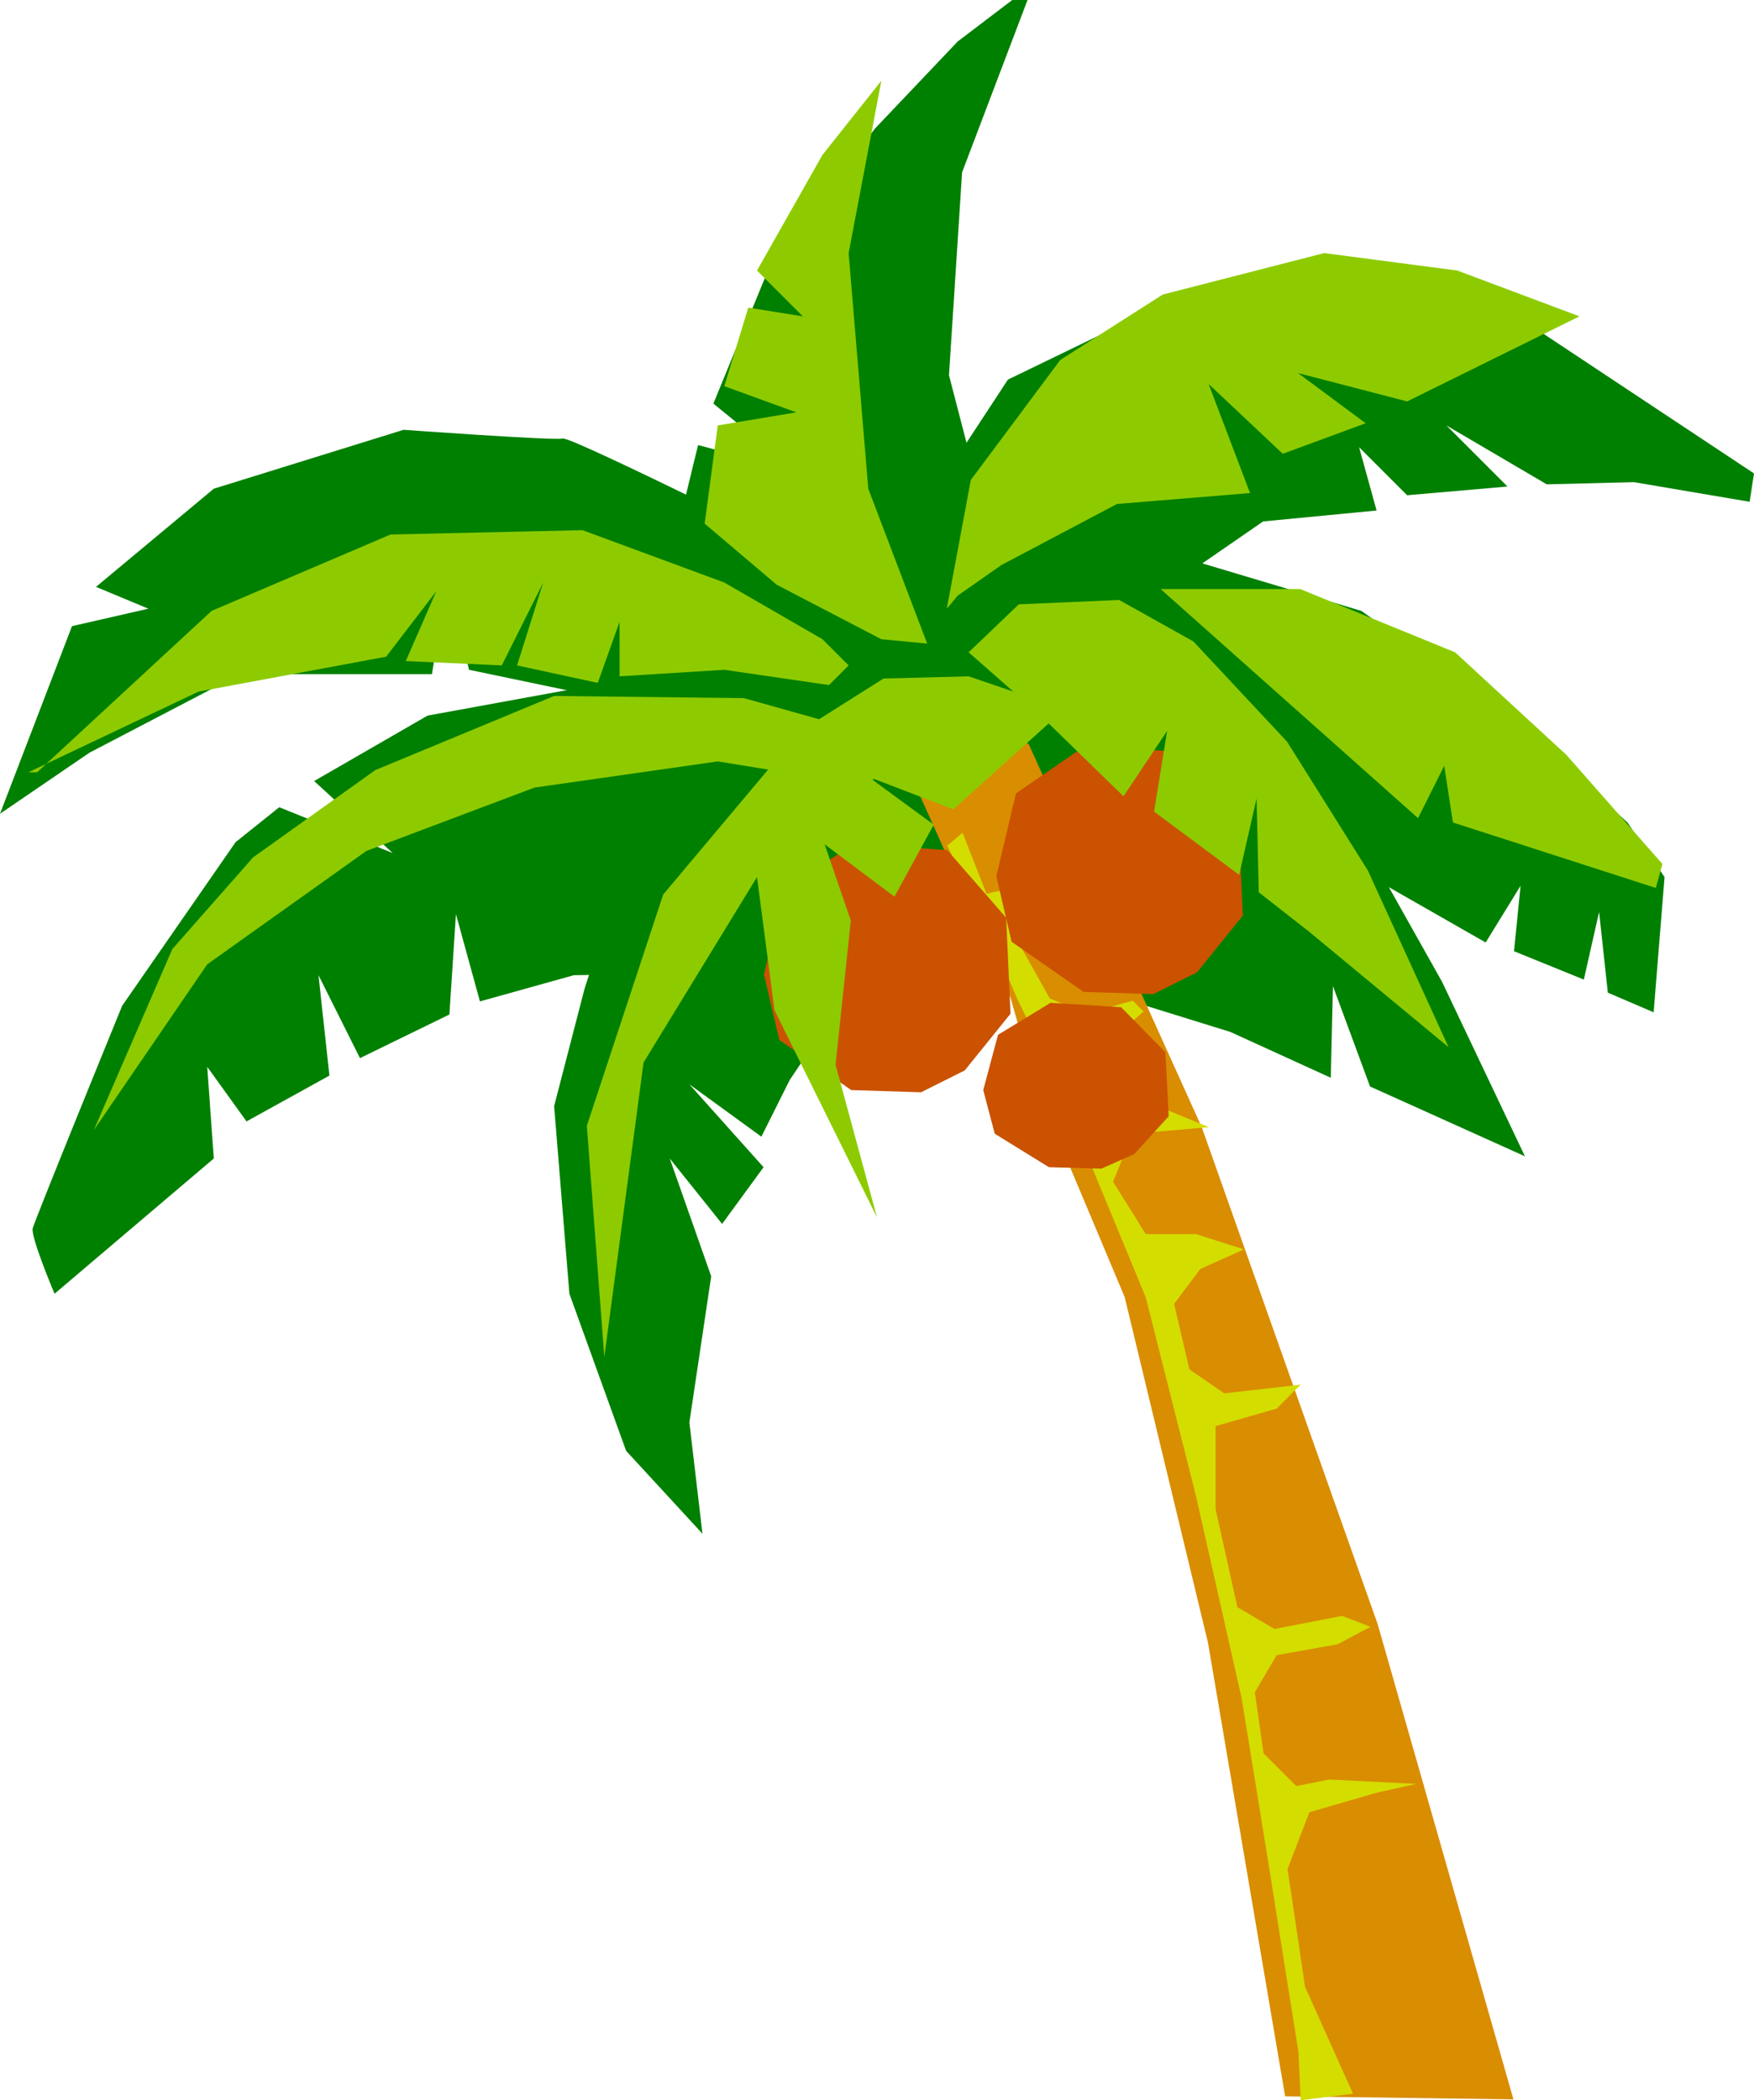<?xml version="1.0" encoding="UTF-8" standalone="no"?> <!-- Created with Inkscape (http://www.inkscape.org/) --> <svg xmlns:inkscape="http://www.inkscape.org/namespaces/inkscape" xmlns:sodipodi="http://sodipodi.sourceforge.net/DTD/sodipodi-0.dtd" xmlns="http://www.w3.org/2000/svg" xmlns:svg="http://www.w3.org/2000/svg" width="421.069mm" height="504.158mm" viewBox="0 0 421.069 504.158" id="svg5" xml:space="preserve" inkscape:version="1.2 (dc2aedaf03, 2022-05-15)" sodipodi:docname="Palma_2.svg"> <defs id="defs2"></defs> <g inkscape:label="Слой 1" inkscape:groupmode="layer" id="layer1" transform="translate(215.931,1263.117)"> <g id="g20122"> <path style="opacity:1;fill:#008000;fill-opacity:1;stroke-width:0.7;paint-order:fill markers stroke" d="m -215.931,-1067.77 17.283,-45.04 18.33,-4.19 -12.569,-5.237 28.281,-23.567 45.563,-14.14 c 0,0 36.137,2.619 38.231,2.095 2.095,-0.524 64.941,30.899 64.941,30.899 l 26.71,13.093 7.856,21.472 -17.806,15.712 -26.186,-4.713 -42.945,-13.617 -35.089,-7.332 -5.237,-21.996 -3.666,23.044 h -46.087 l -36.137,18.854 z" id="path14930"></path> <path style="opacity:1;fill:#008000;fill-opacity:1;stroke-width:0.7;paint-order:fill markers stroke" d="m -202.838,-952.552 c 0,0 -5.761,-13.617 -5.237,-15.712 0.524,-2.095 21.472,-53.419 21.472,-53.419 l 27.233,-39.279 10.474,-8.38 27.233,10.998 -18.854,-17.283 27.233,-15.711 48.706,-8.903 49.229,-0.524 33.518,11.522 -3.142,36.136 -31.947,28.805 -31.423,-5.237 -29.852,0.524 -22.52,6.285 -5.761,-20.949 -1.571,24.091 -21.472,10.474 -9.951,-19.901 2.619,24.091 -19.901,10.998 -9.427,-13.093 1.571,21.996 z" id="path14928"></path> <path style="opacity:1;fill:#008000;fill-opacity:1;stroke-width:0.7;paint-order:fill markers stroke" d="m -47.294,-894.943 -18.33,-19.901 -13.617,-37.708 -3.666,-45.04 7.332,-28.281 13.617,-41.897 16.759,-25.662 29.852,-24.091 39.279,2.095 10.998,15.711 -1.047,35.613 -39.803,29.852 -20.425,30.376 -6.808,13.617 -17.283,-12.569 17.806,19.901 -9.951,13.617 -12.569,-15.712 9.951,28.281 -5.237,35.089 z" id="path14926"></path> <path style="opacity:1;fill:#008000;fill-opacity:1;stroke-width:0.7;paint-order:fill markers stroke" d="m 150.148,-985.546 -19.901,-41.897 -26.186,-46.611 -26.71,-29.328 -27.757,-15.712 -35.089,6.285 -23.567,18.33 -12.046,35.613 18.33,23.567 45.04,8.38 37.184,11.522 24.091,10.998 0.524,-21.996 8.903,24.091 z" id="path14924"></path> <path style="opacity:1;fill:#d98d00;fill-opacity:1;stroke-width:0.7;paint-order:fill markers stroke" d="m 92.581,-759.905 54.808,0.741 -32.589,-114.06 -42.217,-119.244 -41.476,-91.84 -21.479,-22.22 -14.813,2.963 9.628,30.367 22.219,49.623 5.925,20.738 21.479,51.105 19.998,82.953 z" id="path14986"></path> <path style="opacity:1;fill:#008000;fill-opacity:1;stroke-width:0.7;paint-order:fill markers stroke" d="m 4.554,-1106.525 39.803,-18.854 26.186,-3.142 40.326,12.046 37.184,26.186 26.71,24.615 8.903,13.093 -2.619,32.47 -10.998,-4.713 -2.095,-19.378 -3.666,16.235 -16.759,-6.808 1.571,-15.712 -8.379,13.617 -47.658,-27.233 -50.801,-26.186 -39.279,-9.951 z" id="path14922"></path> <path style="opacity:1;fill:#008000;fill-opacity:1;stroke-width:0.7;paint-order:fill markers stroke" d="m -7.491,-1104.43 12.569,-35.613 20.949,-31.947 33.518,-16.235 42.421,-6.285 51.848,10.998 51.324,34.042 -1.047,6.808 -27.757,-4.713 -20.949,0.524 -24.091,-14.14 14.664,14.664 -24.091,2.095 -11.522,-11.522 4.19,15.188 -27.233,2.619 -30.376,20.949 -25.662,23.567 -24.615,9.951 -11.522,-6.285 z" id="path14920"></path> <path style="opacity:1;fill:#008000;fill-opacity:1;stroke-width:0.7;paint-order:fill markers stroke" d="m 30.74,-1263.117 -15.712,41.374 -3.142,48.706 10.474,40.326 7.856,21.996 -14.14,35.089 -25.138,5.761 -36.66,-21.996 c 0,0 -8.903,-34.042 -8.903,-36.66 0,-2.619 6.285,-27.757 6.285,-27.757 l 23.567,6.285 -19.901,-16.235 13.093,-31.947 25.662,-34.042 19.901,-20.949 13.093,-9.951 z" id="path14918"></path> <path style="opacity:1;fill:#8dcb00;fill-opacity:1;stroke-width:0.7;paint-order:fill markers stroke" d="m -207.027,-1077.72 41.897,-38.755 42.945,-18.33 46.087,-1.047 34.042,12.569 23.567,13.617 6.285,6.285 -4.713,4.713 -25.138,-3.666 -25.138,1.571 v -13.093 l -5.237,14.664 -19.378,-4.19 6.285,-19.901 -9.951,19.901 -23.044,-1.048 7.332,-16.759 -12.046,15.711 -45.04,8.38 -40.85,19.378 z" id="path14124"></path> <path style="opacity:1;fill:#8dcb00;fill-opacity:1;stroke-width:0.7;paint-order:fill markers stroke" d="m 6.649,-1108.62 -10.998,-1.047 -25.138,-13.093 -17.283,-14.664 3.142,-23.567 18.854,-3.142 -17.283,-6.285 5.761,-18.854 13.093,2.095 -10.998,-10.998 15.712,-27.757 14.14,-17.806 -7.856,41.374 4.713,56.562 z" id="path14180"></path> <path style="opacity:1;fill:#8dcb00;fill-opacity:1;stroke-width:0.7;paint-order:fill markers stroke" d="m 11.363,-1116.999 5.761,-30.899 21.472,-28.805 24.615,-15.711 38.755,-9.951 31.947,4.19 29.328,10.998 -41.374,20.425 -26.186,-6.808 16.235,12.046 -19.901,7.332 -17.806,-16.759 9.951,26.186 -31.947,2.619 -27.757,14.664 -10.474,7.332 z" id="path14908"></path> <path style="opacity:1;fill:#d4dd00;fill-opacity:1;stroke-width:0.7;paint-order:fill markers stroke" d="m 108.879,-760.529 -11.522,-25.662 -4.19,-28.281 5.237,-13.617 16.235,-4.713 9.427,-2.095 -20.949,-1.047 -7.856,1.571 -7.856,-7.856 -2.095,-14.664 5.237,-8.903 14.664,-2.619 7.856,-4.19 -6.808,-2.619 -16.235,3.142 -8.903,-5.237 -5.237,-23.567 v -19.901 l 14.664,-4.19 5.761,-5.761 -18.33,2.095 -8.379,-5.761 -3.666,-15.712 6.285,-8.379 10.474,-4.713 -11.522,-3.666 H 59.126 l -7.856,-12.569 4.713,-11.522 18.33,-1.571 -11.522,-4.713 -15.712,-2.619 3.666,-13.617 7.856,-6.808 -2.619,-2.619 -10.998,3.142 -8.903,-3.666 -9.951,-17.806 12.046,-6.285 -5.761,-3.666 -11.522,2.619 -5.761,-14.664 -3.666,3.142 8.903,18.33 7.856,18.33 8.379,17.283 22.52,54.467 12.046,47.658 10.998,48.706 6.285,38.755 7.332,46.087 0.524,11.522 z" id="path15042"></path> <path style="fill:#ca5200;fill-opacity:1;stroke-width:0.7;paint-order:fill markers stroke" d="m 23.252,-1052.764 4.713,-19.901 16.759,-11.522 22.52,1.571 14.14,16.235 1.047,23.044 -10.998,13.617 -10.474,5.237 -16.759,-0.524 -17.283,-12.046 z" id="path20066-1"></path> <path style="opacity:1;fill:#8dcb00;fill-opacity:1;stroke-width:0.7;paint-order:fill markers stroke" d="m 16.6,-1106.525 12.046,-11.522 24.091,-1.048 17.806,9.951 22.52,24.091 19.378,30.899 19.378,42.421 -33.518,-27.757 -12.046,-9.427 -0.524,-22.52 -4.19,18.33 -20.425,-15.188 3.142,-19.378 -10.474,15.711 -19.901,-19.378 z" id="path14910"></path> <path style="opacity:1;fill:#8dcb00;fill-opacity:1;stroke-width:0.7;paint-order:fill markers stroke" d="m 62.687,-1121.713 h 33.518 l 37.184,15.188 26.71,24.615 23.044,26.186 -1.571,5.761 -48.706,-15.712 -2.095,-13.617 -6.285,12.569 z" id="path14912"></path> <path style="opacity:1;fill:#ca5200;fill-opacity:1;stroke-width:0.7;paint-order:fill markers stroke" d="m -32.524,-1029.197 4.713,-19.901 16.759,-11.522 22.52,1.571 14.14,16.235 1.047,23.044 -10.998,13.617 -10.474,5.237 -16.759,-0.524 -17.283,-12.046 z" id="path20066"></path> <path style="opacity:1;fill:#8dcb00;fill-opacity:1;stroke-width:0.7;paint-order:fill markers stroke" d="m 39.644,-1092.908 -26.71,24.091 -20.425,-7.856 15.712,11.522 -9.427,17.283 -16.759,-12.569 6.285,18.33 -3.666,34.565 9.951,36.66 -24.615,-49.753 -4.19,-31.947 -27.233,44.516 -9.427,70.702 -4.19,-55.514 18.33,-55.514 32.994,-39.279 19.901,-12.569 20.425,-0.524 z" id="path14914"></path> <path style="opacity:1;fill:#8dcb00;fill-opacity:1;stroke-width:0.7;paint-order:fill markers stroke" d="m -193.411,-991.831 27.233,-39.803 38.231,-27.233 40.326,-15.188 43.992,-6.285 35.613,5.761 6.285,-5.237 -5.761,-7.332 -29.852,-8.38 -45.563,-0.524 -42.945,17.806 -29.328,20.949 -19.378,21.996 z" id="path14916"></path> <path style="fill:#ca5200;fill-opacity:1;stroke-width:0.496;paint-order:fill markers stroke" d="m 20.109,-1001.439 3.546,-13.268 12.606,-7.681 16.94,1.047 10.637,10.823 0.788,15.362 -8.273,9.078 -7.879,3.491 -12.606,-0.349 -13,-8.03 z" id="path20066-12"></path> </g> </g> </svg> 